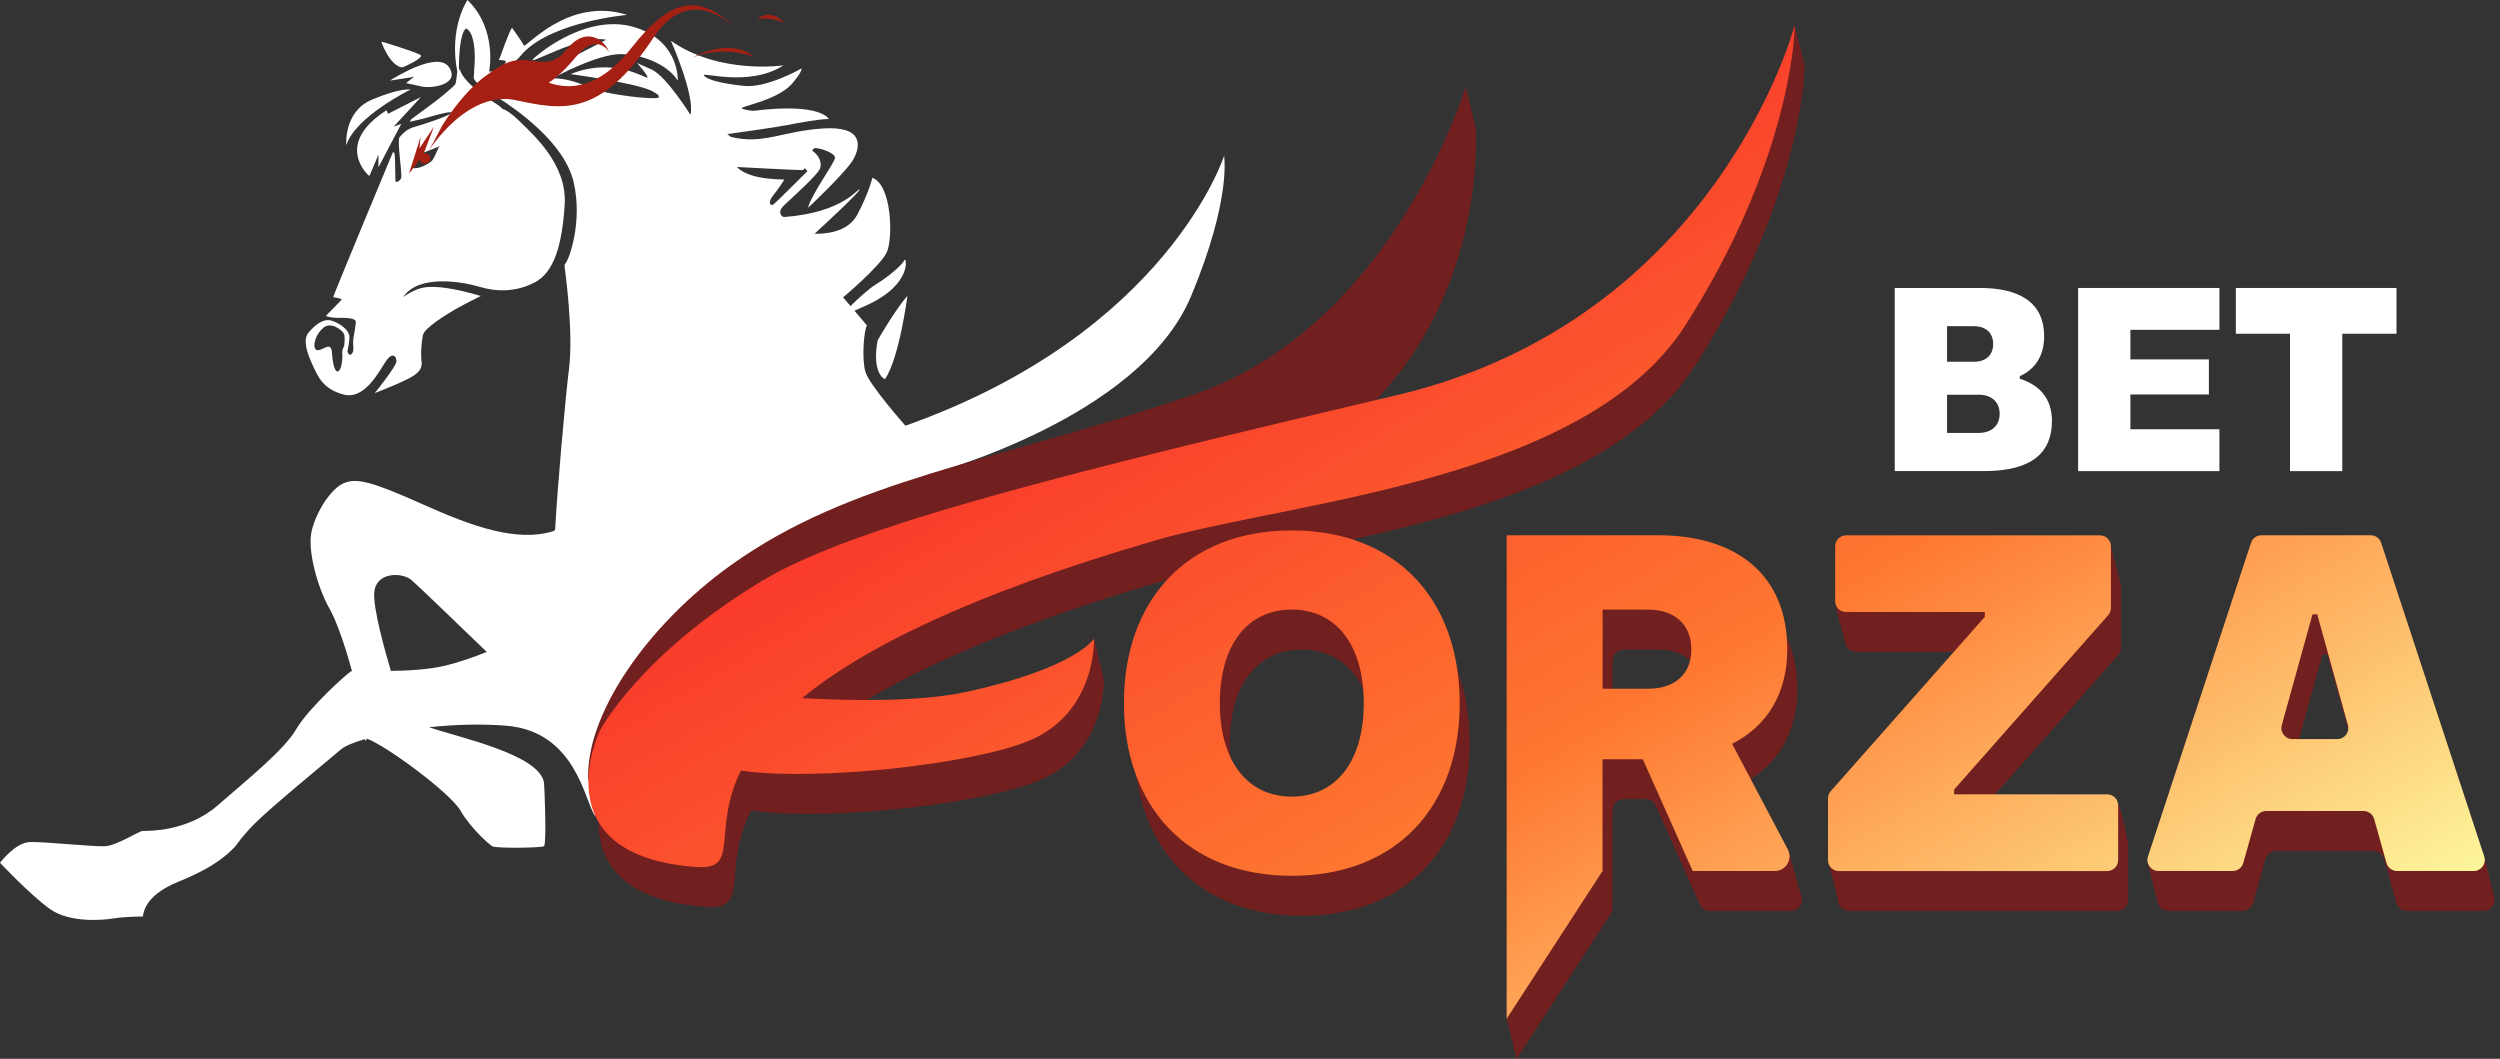 <svg width="85" height="36" viewBox="0 0 85 36" fill="none" xmlns="http://www.w3.org/2000/svg">
    <rect x="0" y="0" width="85" height="36" fill="#333333" stroke="none"/>
    <path d="M38.554 25.265C38.554 21.775 40.69 19.394 44.262 19.394C47.834 19.394 49.97 21.758 49.97 25.265C49.97 28.771 47.834 31.136 44.262 31.136C40.69 31.136 38.554 28.755 38.554 25.265ZM46.707 25.265C46.707 23.26 45.745 22.084 44.26 22.084C42.775 22.084 41.813 23.258 41.813 25.265C41.813 27.272 42.775 28.444 44.26 28.444C45.745 28.444 46.707 27.27 46.707 25.265Z" fill="#72201F"/>
    <path d="M51.567 36V19.933C51.567 19.725 51.736 19.557 51.943 19.557H56.704C59.428 19.557 61.108 20.942 61.108 23.438C61.108 24.808 60.537 25.853 59.529 26.482C59.365 26.585 59.312 26.798 59.402 26.97L61.224 30.419C61.357 30.67 61.175 30.971 60.891 30.971H58.138C57.99 30.971 57.856 30.883 57.796 30.748L56.298 27.394C56.238 27.259 56.103 27.171 55.955 27.171H55.205C54.997 27.171 54.828 27.339 54.828 27.547V30.859C54.828 30.932 54.808 31.003 54.769 31.063L51.567 35.998V36ZM54.828 24.398C54.828 24.606 54.997 24.774 55.205 24.774H56.379C57.275 24.774 57.846 24.286 57.846 23.438C57.846 22.59 57.275 22.084 56.379 22.084H55.205C54.997 22.084 54.828 22.253 54.828 22.46V24.4V24.398Z" fill="#72201F"/>
    <path d="M62.493 30.595V28.504C62.493 28.412 62.527 28.324 62.587 28.255L67.825 22.328V22.165H63.113C62.905 22.165 62.736 21.996 62.736 21.788V19.933C62.736 19.725 62.905 19.557 63.113 19.557H71.736C71.944 19.557 72.112 19.725 72.112 19.933V22.022C72.112 22.114 72.079 22.202 72.019 22.271L66.78 28.199V28.361H71.981C72.189 28.361 72.358 28.53 72.358 28.738V30.595C72.358 30.803 72.189 30.971 71.981 30.971H62.867C62.66 30.971 62.491 30.803 62.491 30.595H62.493Z" fill="#72201F"/>
    <path d="M81.479 30.696L81.061 29.208C81.016 29.045 80.867 28.933 80.698 28.933H77.388C77.22 28.933 77.072 29.045 77.025 29.208L76.607 30.696C76.562 30.859 76.413 30.971 76.244 30.971H73.724C73.468 30.971 73.286 30.72 73.367 30.477L76.87 19.815C76.92 19.66 77.064 19.557 77.227 19.557H80.938C81.101 19.557 81.245 19.662 81.295 19.815L84.798 30.477C84.879 30.72 84.697 30.971 84.441 30.971H81.838C81.67 30.971 81.522 30.859 81.475 30.696H81.479ZM78.285 26.487H79.807C80.056 26.487 80.236 26.25 80.17 26.01L79.127 22.247H78.964L77.922 26.01C77.856 26.25 78.036 26.487 78.285 26.487Z" fill="#72201F"/>
    <path d="M26.18 24.988C26.18 24.988 30.659 25.428 33.188 24.881C36.923 24.074 37.535 23.071 37.535 23.071C37.535 23.071 37.636 25.587 35.315 26.546C32.993 27.504 25.778 28.161 24.364 27.201C22.951 26.24 26.18 24.986 26.18 24.986V24.988Z" fill="#72201F"/>
    <path d="M61.357 2.217C61.357 2.217 58.744 12.214 47.821 14.794C36.899 17.374 28.414 19.901 26.29 21.084C21.993 23.475 20.731 26.21 20.731 26.21C20.731 26.21 18.69 30.449 24.009 30.835C27.098 31.058 19.81 25.482 39.657 19.721C44.186 18.407 54.25 17.741 57.648 12.411C61.046 7.081 61.359 2.898 61.359 2.219L61.357 2.217Z" fill="#72201F"/>
    <path d="M50.172 4.317C50.172 4.317 47.716 12.476 40.87 14.794C34.023 17.112 29.676 17.407 25.71 20.508C22.391 23.101 20.216 25.699 20.345 27.922C20.345 27.922 22.578 22.286 30.887 19.778C39.198 17.269 44.37 16.711 47.454 12.836C50.537 8.96 50.172 4.317 50.172 4.317Z" fill="#72201F"/>
    <path d="M73.015 29.305L73.357 30.674L74.353 30.41L73.87 28.687L73.327 29.228L73.518 29.38" fill="#72201F"/>
    <path d="M84.474 29.163L84.808 30.541C84.808 30.541 83.849 30.67 83.838 30.655C83.826 30.64 83.746 29.328 83.746 29.328L84.287 29.614H81.217L81.503 30.76L82.568 30.041" fill="#72201F"/>
    <path d="M71.732 18.4L72.071 19.748C72.084 19.811 72.097 19.832 72.054 19.916L71.966 20.403C71.927 20.626 71.62 20.656 71.538 20.444L71.006 19.057C70.972 18.969 70.996 18.87 71.068 18.808L71.498 18.274L62.493 20.15C62.375 20.184 62.377 20.48 62.493 20.948L62.735 21.829C62.77 21.964 62.854 22.028 62.98 21.968L63.364 21.787C63.491 21.727 63.53 21.564 63.448 21.451L63.191 21.107" fill="#72201F"/>
    <path d="M62.192 29.387L62.531 30.747L63.907 29.925L62.808 28.463L62.19 29.389L71.622 26.997L71.858 27.073C71.858 27.073 72.081 27.116 72.329 28.601C72.403 29.032 70.697 28.038 70.697 28.038" fill="#72201F"/>
    <path d="M51.226 34.641L51.567 36L52.307 33.724L51.556 32.857L51.226 34.641Z" fill="#72201F"/>
    <path d="M60.838 29.022L61.252 30.498L59.924 29.831L59.621 27.706L60.838 29.022Z" fill="#72201F"/>
    <path d="M37.196 21.713L37.537 23.127L36.884 24.406L35.714 24.308L37.196 21.713Z" fill="#72201F"/>
    <path d="M61.016 0.859L61.355 2.219L60.847 4.319L60.024 6.448H59.411C59.288 6.448 60.523 2.96 60.523 2.96" fill="#72201F"/>
    <path d="M49.832 2.958L50.174 4.34L49.88 6.446H49.369" fill="#72201F"/>
    <path d="M41.628 5.276C41.628 5.276 39.72 11.312 30.784 14.474C30.784 14.474 29.556 13.088 29.425 12.645C29.294 12.201 29.372 11.233 29.477 11.065L29.052 10.565C29.168 10.514 29.307 10.452 29.474 10.376C31.061 9.651 30.807 8.691 30.747 8.846C30.689 9.003 30.159 9.443 29.796 9.659C29.539 9.812 29.137 10.188 28.918 10.407L28.665 10.11C28.665 10.11 29.945 9.039 30.155 8.567C30.365 8.095 30.325 6.281 29.659 6.045C29.659 6.045 29.55 6.545 29.146 7.303C28.809 7.934 27.97 7.955 27.697 7.946C28.07 7.603 29.243 6.517 29.221 6.446C29.195 6.362 28.702 7.228 26.665 7.378C26.59 7.384 26.403 7.228 26.652 6.987C26.901 6.745 27.822 5.935 27.888 5.714C27.951 5.499 27.822 5.259 27.611 5.119C27.648 5.064 27.689 5.031 27.736 5.034C27.951 5.053 28.382 5.205 28.39 5.36C28.395 5.517 27.579 6.614 27.474 7.066C27.474 7.066 28.8 5.824 29.028 5.394C29.256 4.963 29.361 4.276 27.976 4.368C26.59 4.46 25.95 4.924 24.853 4.656L24.73 4.559C24.73 4.559 26.388 4.33 26.768 4.252C27.146 4.173 27.991 4.029 28.18 4.05C28.18 4.05 27.938 3.48 25.606 3.769C25.606 3.769 25.344 3.75 25.22 3.688C25.096 3.626 26.54 3.409 26.997 2.763C26.997 2.763 27.246 2.475 27.259 2.325C27.259 2.325 26.07 3.005 25.293 2.921C24.516 2.836 24.057 2.718 23.934 2.569C23.81 2.419 25.463 2.981 26.639 2.222C26.639 2.222 24.458 2.548 22.811 1.385C22.811 1.385 23.634 3.241 23.477 3.907C23.477 3.907 22.653 2.587 22.157 2.365L21.661 2.142C21.661 2.142 22.052 2.585 22.013 2.638C21.974 2.69 20.877 1.919 19.399 2.52C19.399 2.52 21.843 2.846 22.234 3.134C22.234 3.134 22.457 3.239 22.391 3.317C22.326 3.396 20.628 3.252 19.948 2.939C19.268 2.627 18.785 2.664 18.785 2.664C18.785 2.664 20.307 1.822 21.131 1.84C21.955 1.859 22.751 2.258 23.045 2.743C23.045 2.743 23.116 1.397 21.581 0.927C20.045 0.457 18.445 1.698 18.138 1.998C17.831 2.299 19.765 1.155 20.607 1.352C20.607 1.352 18.667 2.396 18.274 2.436C17.883 2.475 16.631 2.43 16.631 2.43C16.631 2.43 16.924 1 15.895 0C15.895 0 15.253 0.932 15.548 2.434C15.535 2.548 15.509 2.775 15.49 2.842C15.464 2.934 14.792 3.456 14.792 3.456L13.981 4.057L13.929 4.141C13.929 4.141 14.307 4.063 14.64 3.965C14.974 3.868 15.399 3.763 15.339 3.847C15.281 3.932 14.399 4.233 14.103 4.312C13.809 4.39 13.678 4.566 13.586 4.664C13.495 4.761 13.671 5.873 13.644 6.023C13.618 6.173 13.461 6.206 13.448 6.173C13.435 6.141 13.442 5.461 13.422 5.278C13.401 5.094 13.343 5.212 13.343 5.212C13.343 5.212 11.304 10.106 11.329 10.106C11.353 10.106 11.632 10.151 11.617 10.185C11.602 10.218 11.068 10.742 11.083 10.742C11.098 10.742 11.171 10.812 11.578 10.806C11.984 10.801 12.083 10.87 12.096 10.924C12.111 10.978 12.047 11.297 12.014 11.518C11.98 11.739 12.077 11.954 11.935 12.051C11.879 12.091 11.84 12.032 11.813 11.95C11.834 11.857 11.873 11.654 11.881 11.475C11.89 11.229 11.578 11.005 11.284 10.905C10.99 10.808 10.696 11.063 10.49 11.308C10.284 11.553 10.441 12.004 10.626 12.405C10.812 12.807 10.978 13.229 11.684 13.414C12.39 13.6 12.869 12.66 13.111 12.296C13.351 11.933 13.489 12.13 13.478 12.296C13.468 12.463 12.742 13.365 12.742 13.365C12.742 13.365 13.8 12.963 14.094 12.753C14.388 12.542 14.339 12.371 14.324 12.205C14.309 12.038 14.324 11.656 14.378 11.396C14.433 11.136 15.251 10.651 15.485 10.514C15.721 10.377 16.348 10.063 16.348 10.063C15.417 9.788 14.818 9.72 14.448 9.769C14.075 9.818 13.712 10.102 13.712 10.102C14.221 9.308 15.751 9.584 16.299 9.75C16.848 9.917 17.523 9.947 18.181 9.602C18.838 9.26 19.111 8.339 19.199 6.957C19.287 5.575 18.121 4.572 17.625 4.083C17.379 3.842 17.196 3.735 17.07 3.692C17.022 3.636 16.954 3.58 16.859 3.522C15.702 2.81 15.636 2.365 15.636 2.365H15.603C15.603 1.863 15.642 1.118 15.846 0.97C15.846 0.97 16.17 1.039 16.14 2.097C16.14 2.097 16.11 2.557 16.11 2.636C16.11 2.715 16.159 2.821 16.864 3.273C17.57 3.724 19.19 4.847 19.504 6.193C19.819 7.539 19.343 8.872 19.203 8.988C19.203 8.988 19.19 9.022 19.203 9.119C19.203 9.119 19.504 11.263 19.349 12.517C19.216 13.586 18.948 16.629 18.873 18.021L18.787 18.07C17.572 18.422 16.121 17.933 14.378 17.149C12.633 16.365 12.124 16.247 11.694 16.425C11.263 16.602 10.754 17.385 10.597 18.052C10.439 18.718 10.812 20.012 11.205 20.697C11.437 21.103 11.737 21.961 11.967 22.818C11.95 22.82 11.935 22.824 11.93 22.827C11.812 22.893 10.492 24.069 10.074 24.788C9.657 25.506 8.429 26.486 7.395 27.388C6.362 28.29 5.004 28.251 4.86 28.251C4.716 28.251 3.971 28.76 3.553 28.773C3.136 28.787 1.515 28.616 1.018 28.629C0.522 28.642 0 29.335 0 29.335C0 29.335 1.058 30.458 1.711 30.915C2.365 31.372 3.449 31.293 3.855 31.228C4.259 31.162 4.795 31.162 4.847 31.162C4.899 31.162 4.782 30.496 6.075 29.974C7.369 29.451 7.76 29.007 7.917 28.863C8.075 28.719 8.101 28.575 8.636 28.026C9.172 27.478 11.087 25.909 11.596 25.478C11.729 25.366 12.016 25.244 12.407 25.13C12.448 25.267 12.467 25.113 12.467 25.113C13.083 25.316 15.301 26.95 15.653 27.556C16.005 28.165 16.614 28.693 16.732 28.771C16.849 28.85 18.398 28.83 18.495 28.771C18.593 28.713 18.51 26.665 18.495 26.596C18.299 25.636 15.634 25.087 14.588 24.726C15.432 24.636 16.355 24.604 17.222 24.675C19.574 24.872 19.877 27.227 20.221 27.725C20.257 27.777 20.379 27.498 20.583 26.854C21.073 27.083 22.05 27.214 24.014 26.942C25.284 26.766 22.625 26.787 24.359 26.177C26.154 25.546 22.047 22.14 31.469 20.656C33.699 20.306 35.257 19.426 35.3 19.079C35.405 18.216 31.479 16.161 31.479 16.161C31.479 16.161 38.737 14.29 40.499 10.065C41.892 6.723 41.615 5.28 41.615 5.28L41.628 5.276ZM11.482 12.628C11.345 12.646 11.297 12.167 11.286 12.001C11.276 11.834 11.237 11.725 11.04 11.825C10.844 11.922 10.737 11.952 10.698 11.815C10.658 11.679 10.746 11.345 11.001 11.139C11.255 10.934 11.609 11.209 11.686 11.336C11.737 11.418 11.718 11.628 11.699 11.768C11.662 11.838 11.628 11.926 11.637 12.002C11.656 12.16 11.619 12.611 11.48 12.63L11.482 12.628ZM14.698 5.452C14.633 5.536 14.333 5.706 14.137 5.719C13.94 5.733 14.006 5.622 14.026 5.588C14.045 5.557 14.32 5.21 14.412 5.184C14.459 5.171 14.736 5.059 14.994 4.954C14.947 4.984 14.921 5.002 14.921 5.002C14.921 5.002 14.764 5.368 14.698 5.454V5.452ZM15.136 22.633C14.567 22.766 13.882 22.803 13.29 22.811C13.094 22.15 12.68 20.682 12.725 20.143C12.783 19.437 13.665 19.457 13.979 19.712C14.131 19.836 15.341 20.998 16.55 22.166C16.076 22.354 15.573 22.53 15.136 22.633ZM26.287 6.646C26.497 6.384 26.665 6.116 26.665 6.103C26.665 6.09 25.508 6.148 25.052 5.678C25.052 5.678 27.167 5.791 27.293 5.783C27.315 5.783 27.336 5.755 27.358 5.716C27.424 5.781 27.455 5.817 27.455 5.817C27.455 5.817 26.377 6.895 26.293 6.953C26.209 7.011 26.078 6.908 26.287 6.646Z" fill="white"/>
    <path d="M17.201 2.088C17.207 2.132 17.084 2.267 17.084 2.267L17.207 2.284C17.482 2.192 17.795 1.788 17.795 1.788C18.84 0.717 21.322 0.507 21.322 0.507C19.323 -0.133 17.866 1.657 17.814 1.546C17.761 1.436 17.409 0.945 17.409 0.945C17.325 1.03 16.992 1.971 16.992 1.971C16.992 1.971 16.949 2.033 16.96 2.037C16.969 2.041 17.196 2.043 17.201 2.089V2.088Z" fill="white"/>
    <path d="M13.706 2.282C13.815 2.237 14.431 1.956 14.294 1.867C14.157 1.777 13 1.415 12.97 1.415C12.97 1.415 12.98 1.524 13.167 1.848C13.352 2.174 13.598 2.327 13.706 2.28V2.282Z" fill="white"/>
    <path d="M14.079 2.614C14.079 2.614 13.785 2.829 13.815 2.829C13.845 2.829 14.275 2.926 14.315 2.937C14.657 3.024 15.664 2.879 15.266 2.284C14.865 1.689 13.257 2.741 13.257 2.741L14.081 2.614H14.079Z" fill="white"/>
    <path d="M13.961 3.044C13.961 3.044 13.627 2.975 12.648 3.387C11.669 3.799 11.776 4.935 11.776 4.935C12.079 3.965 13.961 3.044 13.961 3.044Z" fill="white"/>
    <path d="M13.197 3.868L13.139 3.75C11.327 4.916 12.53 5.974 12.56 5.984L12.867 5.259V5.69L13.643 4.211L13.382 4.308L14.313 3.299L13.195 3.868H13.197Z" fill="white"/>
    <path d="M30.09 12.892C30.58 12.167 30.853 10.059 30.853 10.059C30.481 10.471 29.841 11.55 29.835 11.589C29.638 12.735 30.09 12.892 30.09 12.892Z" fill="white"/>
    <path d="M49.832 2.958C49.832 2.958 47.375 11.117 40.529 13.435C33.682 15.752 28.949 16.284 24.853 19.214C21.985 21.266 19.873 24.34 20.002 26.562C20.002 26.562 22.236 20.927 30.544 18.418C38.855 15.91 44.028 15.352 47.111 11.476C50.195 7.601 49.83 2.958 49.83 2.958H49.832Z" fill="#72201F"/>
    <path d="M38.213 23.906C38.213 20.416 40.349 18.035 43.921 18.035C47.493 18.035 49.629 20.399 49.629 23.906C49.629 27.412 47.493 29.777 43.921 29.777C40.349 29.777 38.213 27.395 38.213 23.906ZM46.368 23.906C46.368 21.901 45.406 20.725 43.921 20.725C42.437 20.725 41.474 21.899 41.474 23.906C41.474 25.913 42.437 27.085 43.921 27.085C45.406 27.085 46.368 25.911 46.368 23.906ZM51.226 34.641V18.198H56.364C59.088 18.198 60.767 19.583 60.767 22.078C60.767 23.578 60.082 24.688 58.891 25.291L60.786 28.88C60.962 29.213 60.72 29.614 60.344 29.614H57.552L55.856 25.814H54.486V29.614L51.224 34.641H51.226ZM54.488 23.417H56.038C56.935 23.417 57.506 22.928 57.506 22.08C57.506 21.232 56.935 20.727 56.038 20.727H54.488V23.417ZM62.152 29.241V27.146C62.152 27.055 62.186 26.967 62.246 26.899L67.484 20.972V20.809H62.768C62.562 20.809 62.396 20.643 62.396 20.437V18.574C62.396 18.368 62.562 18.201 62.768 18.201H71.399C71.605 18.201 71.772 18.368 71.772 18.574V20.669C71.772 20.761 71.738 20.847 71.678 20.916L66.44 26.845V27.008H71.644C71.85 27.008 72.017 27.175 72.017 27.381V29.243C72.017 29.449 71.85 29.616 71.644 29.616H62.523C62.317 29.616 62.151 29.449 62.151 29.243L62.152 29.241ZM81.14 29.341L80.722 27.849C80.677 27.688 80.53 27.575 80.363 27.575H77.049C76.881 27.575 76.735 27.688 76.69 27.849L76.272 29.341C76.227 29.502 76.079 29.614 75.913 29.614H73.385C73.131 29.614 72.951 29.365 73.03 29.123L76.534 18.456C76.585 18.302 76.727 18.199 76.89 18.199H80.605C80.766 18.199 80.91 18.302 80.96 18.456L84.465 29.123C84.543 29.365 84.364 29.614 84.109 29.614H81.501C81.333 29.614 81.187 29.502 81.142 29.341H81.14ZM77.94 25.128H79.47C79.717 25.128 79.897 24.892 79.829 24.655L78.787 20.888H78.624L77.581 24.655C77.515 24.892 77.693 25.128 77.94 25.128ZM47.48 13.437C36.558 16.016 29.069 17.853 25.948 19.727C21.732 22.258 20.39 24.853 20.39 24.853C20.39 24.853 18.349 29.092 23.668 29.477C25.203 29.588 24.175 28.266 25.19 26.199C27.74 26.574 33.046 25.988 34.976 25.19C37.297 24.232 37.196 21.715 37.196 21.715C37.196 21.715 36.584 22.719 32.849 23.526C31.224 23.878 28.798 23.822 27.268 23.737C29.271 22.095 32.857 20.24 39.316 18.364C43.844 17.05 53.909 16.383 57.307 11.053C60.705 5.723 61.018 1.541 61.018 0.861C61.018 0.861 58.404 10.859 47.482 13.438L47.48 13.437Z" fill="url(#paint0_linear_420_1448)"/>
    <path d="M14.449 5.57C14.549 5.57 14.629 5.489 14.629 5.39C14.629 5.291 14.549 5.21 14.449 5.21C14.35 5.21 14.27 5.291 14.27 5.39C14.27 5.489 14.35 5.57 14.449 5.57Z" fill="#A61F13"/>
    <path d="M64.421 16.018V9.791H67.321C68.683 9.791 69.501 10.299 69.501 11.437C69.501 12.122 69.171 12.566 68.673 12.789V12.877C69.349 13.09 69.766 13.553 69.766 14.309C69.766 15.376 69.1 16.017 67.462 16.017H64.42L64.421 16.018ZM66.2 12.3H67.108C67.518 12.3 67.767 12.077 67.767 11.695C67.767 11.314 67.518 11.091 67.108 11.091H66.2V12.3ZM66.2 14.719H67.276C67.703 14.719 67.988 14.479 67.988 14.069C67.988 13.659 67.703 13.42 67.276 13.42H66.2V14.719Z" fill="white"/>
    <path d="M70.656 16.018V9.791H75.46V11.214H72.434V12.22H75.102V13.412H72.434V14.595H75.46V16.018H70.656Z" fill="white"/>
    <path d="M77.86 16.018V11.347H76.019V9.791H81.481V11.347H79.638V16.018H77.86Z" fill="white"/>
    <path d="M24.99 0.938C25.029 0.975 25.067 1.013 25.106 1.054C25.106 1.054 25.065 1.007 24.99 0.938Z" fill="#A61F13"/>
    <path d="M24.99 0.938C23.629 -0.376 22.661 0.127 21.479 1.616C20.526 2.816 19.594 3.136 18.654 2.812C18.926 2.64 19.225 2.363 19.559 1.958C20.306 1.05 20.708 1.771 20.708 1.771C20.556 1.342 19.907 0.878 19.28 1.668C18.652 2.458 18.16 1.904 17.421 2.076C17.149 2.14 16.844 2.331 16.571 2.541C16.284 2.735 16.015 3.001 15.78 3.267C15.779 3.269 15.775 3.273 15.775 3.273C15.331 3.78 15.026 4.284 15.026 4.284C13.759 6.787 15.303 2.941 17.529 3.405C19.07 3.727 20.392 4.051 22.232 1.26C23.32 -0.389 24.602 0.58 24.99 0.938Z" fill="#A61F13"/>
    <path d="M23.511 1.975C23.475 1.992 23.455 2.003 23.455 2.003C23.473 1.992 23.492 1.984 23.511 1.975Z" fill="#A61F13"/>
    <path d="M23.511 1.975C23.719 1.876 24.512 1.561 25.637 1.923C25.637 1.923 24.905 1.23 23.511 1.975Z" fill="#A61F13"/>
    <path d="M14.26 5.049L14.302 4.652L13.906 5.899C13.906 5.899 14.352 5.373 14.444 5.119C14.491 4.993 14.757 4.302 14.757 4.302L14.258 5.049H14.26Z" fill="#A61F13"/>
    <path d="M25.746 0.64C25.746 0.64 26.079 0.62 26.203 0.64C26.493 0.691 26.66 0.777 26.66 0.777C26.66 0.777 26.272 0.27 25.746 0.64Z" fill="#A61F13"/>
    <defs>
        <linearGradient id="paint0_linear_420_1448" x1="61.823" y1="42.538" x2="42.976" y2="9.893" gradientUnits="userSpaceOnUse">
            <stop stop-color="#FDF69B"/>
            <stop offset="0.51" stop-color="#FE7730"/>
            <stop offset="1" stop-color="#F93B2B"/>
        </linearGradient>
    </defs>
</svg>
